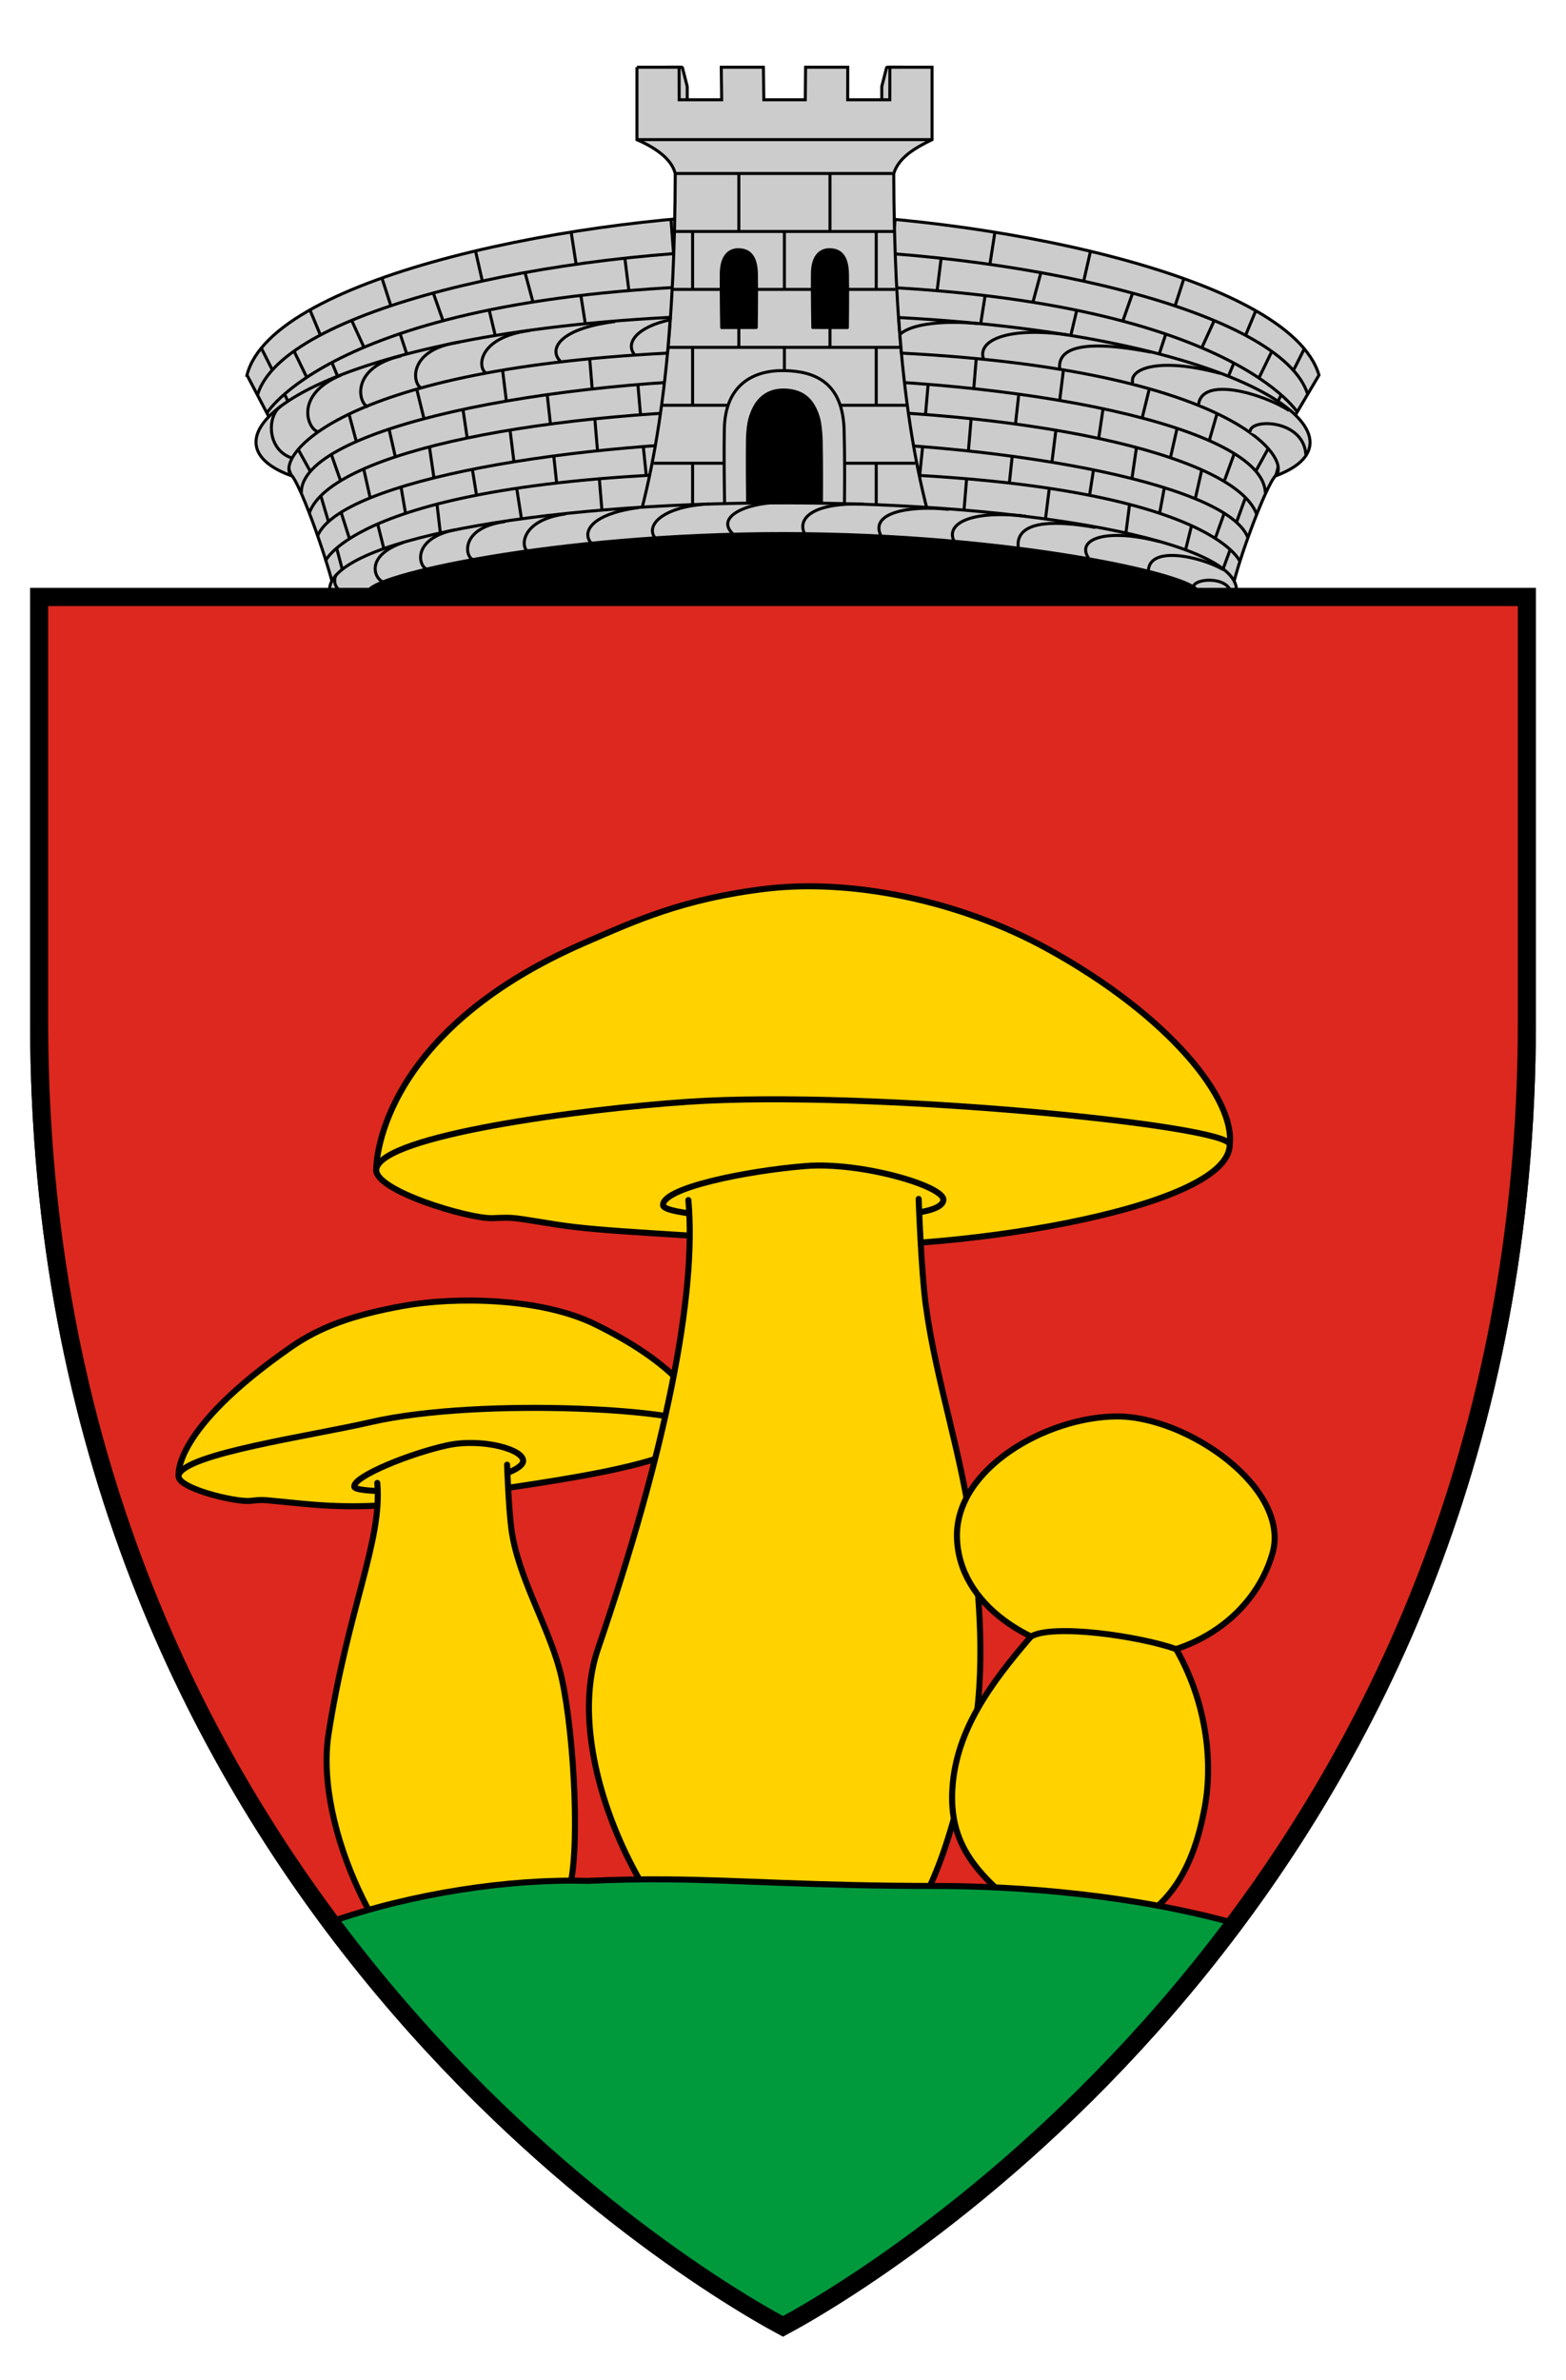 <?xml version="1.0" encoding="UTF-8" standalone="no"?>
<!-- Created with Inkscape (http://www.inkscape.org/) -->
<svg id="svg2" xmlns:rdf="http://www.w3.org/1999/02/22-rdf-syntax-ns#" xmlns="http://www.w3.org/2000/svg" height="395" width="260" version="1.1" xmlns:cc="http://creativecommons.org/ns#" xmlns:dc="http://purl.org/dc/elements/1.1/">
 <defs id="defs4">
  <style id="style2757" type="text/css"/>
 </defs>
 <g id="g17527" transform="matrix(.924 0 0 .943 -745.16 68.117)" stroke="#a80">
  <g id="g37035" transform="translate(-123.41 -260.88)">
   <g id="g6354" transform="translate(-60.774 -125.21)">
    <g id="g17924" stroke="#a80">
     <g id="layer1" transform="matrix(1.222 0 0 1.222 -165.7 197.11)">
      <g id="g11519" transform="matrix(.744 0 0 .83 193.26 73.149)" stroke="#000" stroke-width="3.01">
       <g id="g11521" stroke-width="3.01" transform="translate(-20.47 -278.11)"></g>
      </g>
     </g>
    </g>
   </g>
  </g>
 </g>
 <g id="g5721" transform="translate(-1388.7 -400.72)"></g>
 <g id="g5811" transform="translate(289.91 41.044)" stroke="#000" stroke-width=".5">
  <path id="path15597" d="m-248.9 21.208l10.527 20.072s155.43 0.269 155.43 0.269l12.023-20.341c-4.935-16.752-57.189-26.774-88.992-26.774-32.187 0-84.808 10.13-88.992 26.774z" fill-rule="evenodd" fill="#ccc"/>
  <path id="path15599" d="m-234.3 57.51c3.289-18.443 140.31-19.644 148.87 0 0.399-3.752 5.668-18.04 7.312-19.615 5.641-14.924-38.318-23.968-82.144-23.821-43.826 0.147-87.519 9.484-81.347 23.628 1.794 1.809 6.669 16.084 7.309 19.807z" fill-rule="evenodd" fill="#ccc"/>
  <path id="path15601" d="m-235.88 52.074s6.212-14.806 75.972-14.81c69.567-0.004 75.8 14.775 75.8 14.775" fill="none"/>
  <path id="path15603" d="m-82.768 48.083c-3.797-9.303-42.909-15.939-77.145-15.939s-73.494 6.491-77.291 15.794" fill="none"/>
  <path id="path15605" d="m-79.825 40.747c-0.385-11.073-40.852-18.972-80.087-18.972-39.623 0-80.164 8.422-79.966 18.972" fill="none"/>
  <path id="path15607" d="m-81.277 44.278c-3.829-10.22-39.913-17.481-78.635-17.391-38.722 0.091-74.78 6.889-78.609 17.109" fill="none"/>
  <path id="path15611" d="m-159.91 37.185v5.164" fill="none"/>
  <path id="path15613" d="m-175.78 37.509 0.235 5.182" fill="none"/>
  <path id="path15615" d="m-190.41 38.346 0.424 5.147" fill="none"/>
  <path id="path15617" d="m-204.14 39.867 0.906 5.833" fill="none"/>
  <path id="path15619" d="m-217.35 42.671 0.63 5.449" fill="none"/>
  <path id="path15621" d="m-227.21 45.912 1.052 4.176" fill="none"/>
  <path id="path15623" d="m-233.98 50.061 1.061 4.008" fill="none"/>
  <path id="path15625" d="m-144.04 37.509-0.235 5.182" fill="none"/>
  <path id="path15627" d="m-129.42 38.346-0.424 5.147" fill="none"/>
  <path id="path15629" d="m-115.68 39.867-0.628 5.057" fill="none"/>
  <path id="path15631" d="m-102.36 42.579-0.63 4.963" fill="none"/>
  <path id="path15633" d="m-92.047 46.064-1.033 4.181" fill="none"/>
  <path id="path15635" d="m-85.674 50.2-1.239 3.373" fill="none"/>
  <path id="path15639" d="m-159.91 26.979v5.257" fill="none"/>
  <path id="path15641" d="m-176.18 27.309 0.24 5.276" fill="none"/>
  <path id="path15643" d="m-191.16 28.368 0.454 5.404" fill="none"/>
  <path id="path15645" d="m-205.23 30.307 0.661 5.375" fill="none"/>
  <path id="path15647" d="m-218.6 33.194 0.73 5.014" fill="none"/>
  <path id="path15649" d="m-229.5 36.902 1.022 4.553" fill="none"/>
  <path id="path15651" d="m-236.65 41.219 1.315 4.454" fill="none"/>
  <path id="path15653" d="m-143.64 27.309-0.24 5.276" fill="none"/>
  <path id="path15655" d="m-128.67 28.368-0.454 5.404" fill="none"/>
  <path id="path15657" d="m-114.6 30.307-0.661 5.375" fill="none"/>
  <path id="path15659" d="m-101.22 33.194-0.73 5.014" fill="none"/>
  <path id="path15661" d="m-90.403 37.018-1.022 4.553" fill="none"/>
  <path id="path15663" d="m-83.196 41.732-1.417 3.89" fill="none"/>
  <path id="path15667" d="m-159.91 16.731v5.257" fill="none"/>
  <path id="path15669" d="m-192.02 18.277 0.437 5.279" fill="none"/>
  <path id="path15671" d="m-206.49 20.2 0.661 5.391" fill="none"/>
  <path id="path15673" d="m-220.77 23.339 1.275 5.187" fill="none"/>
  <path id="path15675" d="m-232.03 27.425 1.312 4.931" fill="none"/>
  <path id="path15677" d="m-240.5 33.365 2.125 3.853" fill="none"/>
  <path id="path15679" d="m-176.67 17.092 0.24 5.276" fill="none"/>
  <path id="path15681" d="m-127.81 18.277-0.437 5.279" fill="none"/>
  <path id="path15683" d="m-113.33 20.2-0.661 5.391" fill="none"/>
  <path id="path15685" d="m-99.053 23.339-1.275 5.187" fill="#ccc"/>
  <path id="path15687" d="m-87.798 27.425-1.312 4.569" fill="#ccc"/>
  <path id="path15689" d="m-79.328 33.365-2.125 3.853" fill="none"/>
  <path id="path15691" d="m-143.16 17.092-0.24 5.276" fill="none"/>
  <path id="path15693" d="m-245.58 27.487s12.891-21.292 85.559-21.292c72.469-0.006 85.559 21.241 85.559 21.241" fill="none"/>
  <path id="path15695" d="m-72.761 24.49c-4.227-14.092-49.079-24.144-87.199-24.144-38.121 0-82.971 10.052-87.198 24.144" fill="none"/>
  <path id="path15699" d="m-240.95 27.865-1.727-3.487" fill="none"/>
  <path id="path15701" d="m-244.67 20.401-1.807-3.585" fill="none"/>
  <path id="path15703" d="m-233.11 23.224-1.701-4.125" fill="none"/>
  <path id="path15705" d="m-236.72 14.557-1.727-4.15" fill="none"/>
  <path id="path15707" d="m-221.9 19.148-1.594-4.837" fill="none"/>
  <path id="path15709" d="m-225.01 9.72-1.488-4.616" fill="none"/>
  <path id="path15711" d="m-207.42 15.76-1.275-5.353" fill="none"/>
  <path id="path15713" d="m-209.83 5.595-1.143-5.034" fill="none"/>
  <path id="path15715" d="m-194.26 2.795-0.824-5.328" fill="none"/>
  <path id="path15717" d="m-193.47 8.001 0.903 5.721" fill="none"/>
  <path id="path15719" d="m-177.18 12.543-0.452-5.942" fill="none"/>
  <path id="path15721" d="m-178.08 1.077-0.425-5.697" fill="none"/>
  <path id="path15723" d="m-159.91 0.364v-5.967" fill="none"/>
  <path id="path15725" d="m-159.91 6.233v5.918" fill="none"/>
  <path id="path15727" d="m-78.869 27.865 1.727-3.487" fill="#ccc"/>
  <path id="path15729" d="m-75.149 20.401 1.807-3.585" fill="#ccc"/>
  <path id="path15731" d="m-86.707 23.224 1.7-4.125" fill="#ccc"/>
  <path id="path15733" d="m-83.093 14.557 1.727-4.15" fill="#ccc"/>
  <path id="path15735" d="m-97.92 19.148 1.594-4.837" fill="#ccc"/>
  <path id="path15737" d="m-94.811 9.72 1.488-4.616" fill="#ccc"/>
  <path id="path15739" d="m-112.4 15.76 1.275-5.353" fill="none"/>
  <path id="path15741" d="m-109.98 5.595 1.143-5.034" fill="none"/>
  <path id="path15743" d="m-125.55 2.795 0.824-5.328" fill="none"/>
  <path id="path15745" d="m-126.35 8.001-0.903 5.721" fill="none"/>
  <path id="path15747" d="m-142.64 12.543 0.452-5.942" fill="none"/>
  <path id="path15749" d="m-141.74 1.077 0.425-5.697" fill="none"/>
  <path id="path15755" d="m-151.92 37.475v-5.236" fill="none"/>
  <path id="path15757" d="m-151.67 26.948 0.181-5.124" fill="none"/>
  <path id="path15759" d="m-151.01 6.283 0.181-5.793" fill="none"/>
  <path id="path15761" d="m-133.65 1.772-0.663 5.347" fill="none"/>
  <path id="path15763" d="m-117.08 4.167-1.326 4.902" fill="none"/>
  <path id="path15765" d="m-101.89 7.676-1.567 4.456" fill="#ccc"/>
  <path id="path15767" d="m-88.326 12.187-1.989 4.345" fill="#ccc"/>
  <path id="path15769" d="m-78.742 17.256-2.11 4.345" fill="#ccc"/>
  <path id="path15771" d="m-135.82 22.77-0.422 4.902" fill="none"/>
  <path id="path15773" d="m-136.73 33.13-0.482 4.679" fill="none"/>
  <path id="path15775" d="m-122.32 39.035 0.482-4.512" fill="none"/>
  <path id="path15777" d="m-121.3 29.231 0.542-4.902" fill="none"/>
  <path id="path15779" d="m-106.77 26.781-0.723 4.902" fill="none"/>
  <path id="path15781" d="m-108.34 36.807-0.663 4.302" fill="none"/>
  <path id="path15783" d="m-97.368 44.07 0.784-4.238" fill="none"/>
  <path id="path15785" d="m-88.102 48.188 1.509-4.236" fill="none"/>
  <path id="path15787" d="m-95.559 34.801 1.085-4.79" fill="#ccc"/>
  <path id="path15789" d="m-86.579 38.618 1.628-4.485" fill="none"/>
  <path id="path15793" d="m-167.91 37.475v-5.236" fill="none"/>
  <path id="path15795" d="m-168.15 26.948-0.181-5.124" fill="none"/>
  <path id="path15797" d="m-168.81 6.283-0.181-5.793" fill="none"/>
  <path id="path15799" d="m-186.17 1.772 0.663 5.347" fill="none"/>
  <path id="path15801" d="m-202.75 4.167 1.326 4.902" fill="none"/>
  <path id="path15803" d="m-217.94 7.676 1.567 4.456" fill="none"/>
  <path id="path15805" d="m-231.5 12.187 1.989 4.345" fill="none"/>
  <path id="path15807" d="m-241.08 17.256 2.11 4.345" fill="none"/>
  <path id="path15809" d="m-184 22.77 0.422 4.902" fill="none"/>
  <path id="path15811" d="m-183.1 33.13 0.482 4.679" fill="none"/>
  <path id="path15813" d="m-197.5 39.035-0.482-4.512" fill="none"/>
  <path id="path15815" d="m-198.53 29.231-0.542-4.902" fill="none"/>
  <path id="path15817" d="m-213.06 26.781 0.723 4.902" fill="none"/>
  <path id="path15819" d="m-211.49 36.807 0.663 4.122" fill="none"/>
  <path id="path15821" d="m-222.58 44.157-0.779-4.566" fill="none"/>
  <path id="path15823" d="m-231.91 48.29-1.36-4.286" fill="none"/>
  <path id="path15825" d="m-224.27 34.801-1.085-4.79" fill="none"/>
  <path id="path15827" d="m-233.37 38.738-1.508-4.304" fill="none"/>
  <g id="g5783" transform="translate(0,100)">
   <path id="path15591" stroke-linejoin="bevel" d="m-143.51-126.7 0.817-3.189h2.645v7.035l-3.462-0.657v-3.189z" fill-rule="evenodd" fill="#ccc"/>
   <path id="path15593" stroke-linejoin="bevel" d="m-175.81-126.7-0.817-3.189h-2.645v7.035l3.462-0.657v-3.189z" fill-rule="evenodd" fill="#ccc"/>
   <path id="path15835" d="m-184.16-129.89v12.024c3.813 1.672 5.841 3.559 6.361 5.628-0.065 23.92-1.951 45.657-7.634 62.786h24.949 1.645 24.918c-5.682-17.129-7.537-38.866-7.603-62.786 0.785-2.601 3.406-4.205 6.361-5.628l-0-12.024h-7l-0.014 5.403h-6.995l0.01-5.403h-7l-0.049 5.403h-6.888l-0.063-5.403h-7l0.069 5.403h-7.055l-0.014-5.403h-7z" fill="#ccc"/>
   <path id="path15837" d="m-184.11-117.87h48.866-48.866z" fill="#ccc"/>
   <path id="path15839" d="m-177.62-112.25h35.881-35.881z" fill="#ccc"/>
   <path id="path15841" d="m-181.4-64.165h43.443" fill="none"/>
   <path id="path15843" d="m-179.92-73.781h40.396" fill="none"/>
   <path id="path15845" d="m-178.87-83.397h38.307" fill="none"/>
   <path id="path15847" d="m-178.18-93.013h36.915" fill="none"/>
   <path id="path15849" d="m-177.92-102.63h36.48" fill="none"/>
   <path id="path15851" stroke-linejoin="round" d="m-167.5-99.594c-1.362 0.077-2.619 1.072-2.656 3.927-0.039 3.047 0.065 8.992 0.065 8.992l5.74-0.016s0.09-5.677 0.026-8.903c-0.064-3.228-1.439-3.955-2.902-3.999-0.091-0.003-0.181-0.005-0.272 0z" fill-rule="evenodd" stroke-linecap="round"/>
   <path id="path15853" stroke-linejoin="round" d="m-152.37-99.594c-1.362 0.077-2.619 1.072-2.656 3.927-0.039 3.047 0.065 8.975 0.065 8.975l5.74 0.016s0.077-5.693 0.013-8.92c-0.064-3.228-1.426-3.955-2.889-3.999-0.091-0.003-0.181-0.005-0.272 0z" fill-rule="evenodd" stroke-linecap="round"/>
   <path id="path15857" d="m-167.24-83.579v-3.081" fill="none"/>
   <path id="path15859" d="m-152.11-83.579v-3.081" fill="none"/>
   <path id="path15861" d="m-159.68-83.271v9.684" fill="none"/>
   <path id="path15865" d="m-174.92-52.592v-11.415" fill="none"/>
   <path id="path15867" d="m-144.43-52.592v-11.415" fill="none"/>
   <path id="path15871" d="m-174.92-73.718v-9.669" fill="none"/>
   <path id="path15873" d="m-144.43-73.718v-9.669" fill="none"/>
   <path id="path15877" d="m-159.68-102.78v9.967" fill="none"/>
   <path id="path15879" d="m-174.92-93.092v-9.417" fill="none"/>
   <path id="path15881" d="m-144.43-93.092v-9.417" fill="none"/>
   <path id="path15883" stroke-linejoin="round" d="m-159.65-79.536c-5.003-0.109-9.868 2.192-10.002 9.703-0.134 7.515 0.192 19.143 0.192 19.143l3.783 0.26c-0.024-1.18-0.13-11.121-0.054-17.154 0.021-1.62 0.034-2.959 0.372-4.055 0.169-0.548 0.381-1.038 0.613-1.47 0.232-0.431 0.36-0.809 0.644-1.133 0.284-0.324 0.503-0.589 0.828-0.815 0.325-0.226 0.588-0.412 0.943-0.549 0.711-0.274 2.039-0.632 2.804-0.608 0.765 0.023 1.829 0.394 2.529 0.661 0.35 0.134 0.555 0.314 0.874 0.531 0.319 0.217 0.439 0.463 0.717 0.779 0.278 0.316 0.57 0.687 0.797 1.116 0.227 0.429 0.427 0.93 0.594 1.487 0.334 1.115 0.306 2.498 0.361 4.214 0.206 6.391-0.018 15.901-0.038 17.013l3.873-0.26s0.276-11.026 0.058-18.984c-0.218-7.96-4.884-9.771-9.887-9.88z" fill-rule="evenodd" stroke-linecap="round" fill="#ccc"/>
   <path id="path15885" stroke-linejoin="round" d="m-165.69-50.676s-0.205-10.78-0.123-17.264c0.083-6.48 3.081-8.468 6.16-8.374 3.079 0.094 5.949 1.665 6.084 8.532 0.134 6.865-0.038 17.113-0.038 17.113l-12.083-0.007z" fill-rule="evenodd" stroke-linecap="round"/>
   <path id="path15889" d="m-167.24-102.6v-9.448" fill="none"/>
   <path id="path15891" d="m-152.11-102.6v-9.448" fill="none"/>
  </g>
  <path id="path16341-5" stroke-linejoin="round" d="m-159.91 47.506c-4.75 0-9.389 0.107-13.869 0.304-4.479 0.196-8.801 0.487-12.918 0.836-4.117 0.349-8.023 0.759-11.685 1.215-3.662 0.456-7.079 0.957-10.193 1.476-3.114 0.519-5.934 1.057-8.408 1.595-2.474 0.538-4.599 1.072-6.341 1.584-1.742 0.512-3.099 1.001-4.016 1.443-0.459 0.221-0.81 0.434-1.045 0.629-0.235 0.195-0.352 0.379-0.352 0.543-0 0.174 0.117 0.359 0.352 0.564s0.587 0.43 1.045 0.662c0.917 0.464 2.274 0.974 4.016 1.508 1.742 0.535 3.867 1.089 6.341 1.649 2.474 0.56 5.294 1.121 8.408 1.66 3.114 0.539 6.531 1.057 10.193 1.53 3.662 0.473 7.568 0.909 11.685 1.27 4.117 0.361 8.438 0.654 12.918 0.857 4.479 0.203 9.119 0.315 13.869 0.315 4.749 0 9.389-0.111 13.869-0.315 4.479-0.203 8.801-0.496 12.918-0.857 4.117-0.361 8.023-0.797 11.685-1.27 3.662-0.473 7.079-0.991 10.193-1.53 3.114-0.539 5.934-1.1 8.408-1.66 2.474-0.56 4.599-1.115 6.341-1.649 1.742-0.535 3.099-1.044 4.016-1.508 0.459-0.232 0.81-0.456 1.045-0.662 0.235-0.206 0.352-0.391 0.352-0.564 0-0.164-0.117-0.347-0.352-0.543-0.235-0.195-0.587-0.408-1.045-0.629-0.917-0.442-2.274-0.931-4.016-1.443-1.742-0.512-3.867-1.046-6.341-1.584-2.474-0.538-5.294-1.076-8.408-1.595-3.114-0.519-6.531-1.02-10.193-1.476-3.662-0.456-7.568-0.867-11.685-1.215-4.117-0.349-8.438-0.639-12.918-0.836-4.479-0.196-9.119-0.304-13.869-0.304z" stroke-linecap="round"/>
  <path id="path16343" stroke-linejoin="round" d="m-159.91 42.414c-41.561 0-75.294 6.477-75.294 14.46 0 7.983 33.733 14.46 75.294 14.46s75.294-6.477 75.294-14.46c0-7.983-33.733-14.46-75.294-14.46zm0 5.094c37.996 0 68.827 6.998 68.827 9.621 0 2.779-30.832 10.02-68.827 10.02-37.996 0-68.827-7.241-68.827-10.02-0-2.624 30.831-9.621 68.827-9.621z" stroke-linecap="round" fill="#ccc"/>
  <path id="path16345" d="m-132.38 43.496c-6.082-0.674-13.485 0.374-11.17 4.562" fill="none"/>
  <path id="path16347" d="m-119.59 44.631c-9.278-1.068-13.305 1.292-11.938 4.1" fill="none"/>
  <path id="path16349" d="m-97.382 48.843c-9.078-2.346-13.915-0.35-11.781 2.761" fill="none"/>
  <path id="path16351" d="m-86.753 53.524c-3.989-2.3-12.648-4.12-12.49 0.393" fill="none"/>
  <path id="path16353" d="m-85.83 59.346c2.209-4.983-6.213-4.759-5.97-2.8" fill="none"/>
  <path id="path16355" d="m-172.1 42.582c-7.782 0.392-10.753 3.58-9.01 5.706" fill="none"/>
  <path id="path16357" d="m-183.91 43.198c-8.365 1.145-9.358 4.355-7.782 5.949" fill="none"/>
  <path id="path16359" d="m-222.88 48.95c-6.778 2.32-4.73 6.357-3.26 6.632" fill="none"/>
  <path id="path16361" d="m-159.58 42.373c-5.436-0.282-11.846 2.095-8.658 5.188" fill="none"/>
  <path id="path16363" d="m-146.59 42.603c-8.535-0.22-11.008 2.443-9.708 4.994" fill="none"/>
  <path id="path16365" d="m-108.03 46.498c-12.086-2.131-13.157 1.2-12.802 3.568" fill="none"/>
  <path id="path16367" d="m-234.1 54.335c-1.026 2.128 1.314 4.249 5.289 2.813" fill="none"/>
  <path id="path16369" d="m-214.33 46.867c-7.209 1.48-6.126 6.033-4.742 6.533" fill="none"/>
  <path id="path16371" d="m-206.06 45.524c-7.335 0.978-6.723 5.674-5.395 6.281" fill="none"/>
  <path id="path16373" d="m-196.02 44.249c-7.333 0.992-7.504 5.396-6.278 6.209" fill="none"/>
  <path id="path16291" d="m-178.62 11.625c-58.561 3.036-80.481 19.943-62.875 26.312-2.882-2.748 6.997-17.552 62.406-20.375 0.184-1.954 0.328-3.932 0.469-5.938zm37.906 0.031c0.139 1.995 0.287 3.962 0.469 5.906 55.132 2.862 65.001 17.632 62.125 20.375 17.118-6.351-4.336-23.201-62.594-26.281z" fill-rule="evenodd" fill="#ccc"/>
  <path id="path16295" d="m-127.63 12.66c-5.056-0.511-10.894-0.093-12.861 1.802" fill="none"/>
  <path id="path16297" d="m-112.5 14.555c-10.022-1.432-15.128 0.859-14.14 3.914" fill="none"/>
  <path id="path16299" d="m-87.315 20.924c-10.449-2.809-15.274-0.678-14.504 1.685" fill="#ccc"/>
  <path id="path16301" d="m-75.887 27.089c-4.416-2.832-14.518-5.769-15.03-0.957" fill="#ccc"/>
  <path id="path16303" d="m-73.087 34.684c-0.119-6.253-9.547-6.369-9.263-3.988" fill="#ccc"/>
  <path id="path16305" d="m-178.66 12.029c-5.567 1.208-7.501 3.91-5.861 5.837" fill="none"/>
  <path id="path16307" d="m-187.79 12.313c-9.766 1.267-10.925 4.819-9.085 6.583" fill="none"/>
  <path id="path16309" d="m-233.28 21.201c-7.913 3.297-5.522 9.035-3.805 9.425" fill="none"/>
  <path id="path16315" d="m-98.789 17.408c-13.929-2.69-15.423 0.475-15.183 2.783" fill="none"/>
  <path id="path16317" d="m-243.31 26.382c-2.288 1.627-2.295 7.152 1.783 8.563" fill="none"/>
  <path id="path16319" d="m-223.31 18.021c-8.416 1.917-7.152 7.814-5.536 8.461" fill="none"/>
  <path id="path16321" d="m-213.65 15.738c-8.563 1.19-7.849 6.897-6.299 7.635" fill="none"/>
  <path id="path16323" d="m-201.93 13.799c-8.561 1.123-8.761 6.109-7.329 7.029" fill="none"/>
 </g>
 <path id="path11579" d="m6.5 99.088v70.552c0 140.9 103.89 205.92 123.5 216.45 19.61-10.53 123.5-75.55 123.5-216.45v-70.556h-247z" stroke="#000" stroke-width="3" fill="none"/>
 <path id="rect3612-5" fill="#dc281e" d="m6.5 99.088v70.556c0 140.89 103.89 205.92 123.5 216.44 19.613-10.524 123.5-75.552 123.5-216.44v-70.556h-247z"/>
 <path id="path5291" d="m62.467 194.08s-0.395-22.493 34.772-37.69c8.008-3.46 16.061-7.232 29.98-8.894s31.835 1.81 46.659 9.953c20.483 11.252 31.224 25.086 30.287 32.511z" stroke="#000" stroke-width="1px" fill="#ffd200"/>
 <path id="path3307" d="m62.477 194c0.914-5.573 34.063-9.957 51.86-11.15 30.014-2.011 89.83 3.897 89.828 7.109-0.008 11.005-48.837 18.226-70.432 16.482-21.595-1.744-33.388-1.965-41.237-3.195-7.849-1.23-6.857-1.23-10.716-1.074-3.86 0.156-19.884-4.629-19.303-8.172z" stroke="#000" stroke-width="1px" fill="#ffd200"/>
 <path id="path5287" d="m132.33 202.1c-7.587 0.308-22.118-0.47-22.238-2.063-0.215-2.844 13.606-5.692 23.598-6.514 9.191-0.756 23.089 3.318 22.935 5.623-0.219 3.28-16.044 2.62-24.295 2.955z" stroke="#000" stroke-width="1px" fill="#ffd200"/>
 <path id="path5293" d="m29.665 244.85s-1.086-7.561 18.62-21.259c4.753-3.304 10.126-5.321 18.645-6.858 8.519-1.537 22.739-1.411 31.813 3.02 12.537 6.122 18.223 12.71 17.65 17.289z" stroke="#000" fill="#ffd200"/>
 <path id="path5295" d="m29.671 244.81c0.954-3.544 22.157-6.532 31.741-8.759 18.629-4.329 55.16-2.048 54.98 1-0.379 6.421-30.076 9.28-42.664 11.532-12.589 2.252-20.879 1.226-25.683 0.766-4.804-0.46-4.197-0.497-6.559-0.257-2.362 0.24-12.391-2.139-11.815-4.282z" stroke="#000" fill="#ffd200"/>
 <path id="path5297" d="m72.425 247.16c-4.644 0.471-13.537 0.537-13.611-0.433-0.132-1.733 9.439-5.566 15.479-6.865 5.709-1.227 12.764 0.683 12.558 2.66-0.21 2.009-9.376 4.126-14.426 4.638z" stroke="#000" fill="#ffd200"/>
 <path id="path5299" stroke-linejoin="round" d="m62.638 246.11c0.869 9.533-4.829 20.695-8.087 41.657-2.437 15.68 9.329 38.871 19.469 44.07 3.199 1.64 6.689-3.678 9.764-5.902 7.911-5.723 8.757-3.659 10.892-13.035 1.705-7.485 0.424-27.874-1.8-35.934-2.079-7.54-6.919-15.404-7.963-23.148-0.472-3.503-0.724-10.731-0.724-10.731" stroke="#000" stroke-linecap="round" fill="#ffd200"/>
 <path id="path5289" stroke-linejoin="round" d="m114.29 199.17c1.42 15.662-3.771 41.673-15.026 74.517-6.192 18.067 7.992 48.044 24.558 57.548 5.227 2.999 12.137 1.257 17.161-2.071 12.925-8.562 16.483-22.618 19.972-37.724 2.785-12.06 1.901-24.397 0.444-36.689-1.515-12.781-5.987-25.411-7.693-38.168-0.772-5.771-1.183-17.605-1.183-17.605" stroke="#000" stroke-linecap="round" stroke-width="1px" fill="#ffd200"/>
 <path id="path5307" d="m184.03 275.02c-12.844-0.971-24.945-8.689-25.149-19.972-0.205-11.283 14.754-19.874 26.481-19.972 11.727-0.098 29.035 11.974 25.889 22.782-3.146 10.808-14.376 18.132-27.221 17.161z" stroke="#000" stroke-width="1px" fill="#ffd200"/>
 <path id="path5309" d="m171.17 271.6c3.692-2.133 17.969-0.071 24.105 2.091 4.781 8.357 6.25 18.182 4.73 26.333-1.841 9.873-5.693 17.165-15.09 20.711-4.834 1.825-11.066-0.308-15.09-3.55-7.488-6.034-12.366-10.971-11.687-20.563 0.66-9.332 6.075-16.983 13.031-25.021z" stroke="#000" stroke-width="1px" fill="#ffd200"/>
 <path id="path3305" d="m110.81 311.91c-4.163-0.036-8.455 0.032-13.219 0.25-12.91-0.382-29.128 2.042-42.719 6.812 29.947 40.195 64.62 61.488 75.125 67.125 10.487-5.627 45.058-26.85 74.969-66.906-16.86-4.686-35.404-6.181-49.625-6.188-20.583-0.01-32.043-0.984-44.531-1.094z" stroke="#000" stroke-width="1px" fill="#009a3d"/>
 <path id="path5349" d="m6.5 99.088v70.556c0 140.89 103.89 205.92 123.5 216.44 19.613-10.524 123.5-75.552 123.5-216.44v-70.556h-247z" stroke="#000" stroke-width="3" fill="none"/>
</svg>
